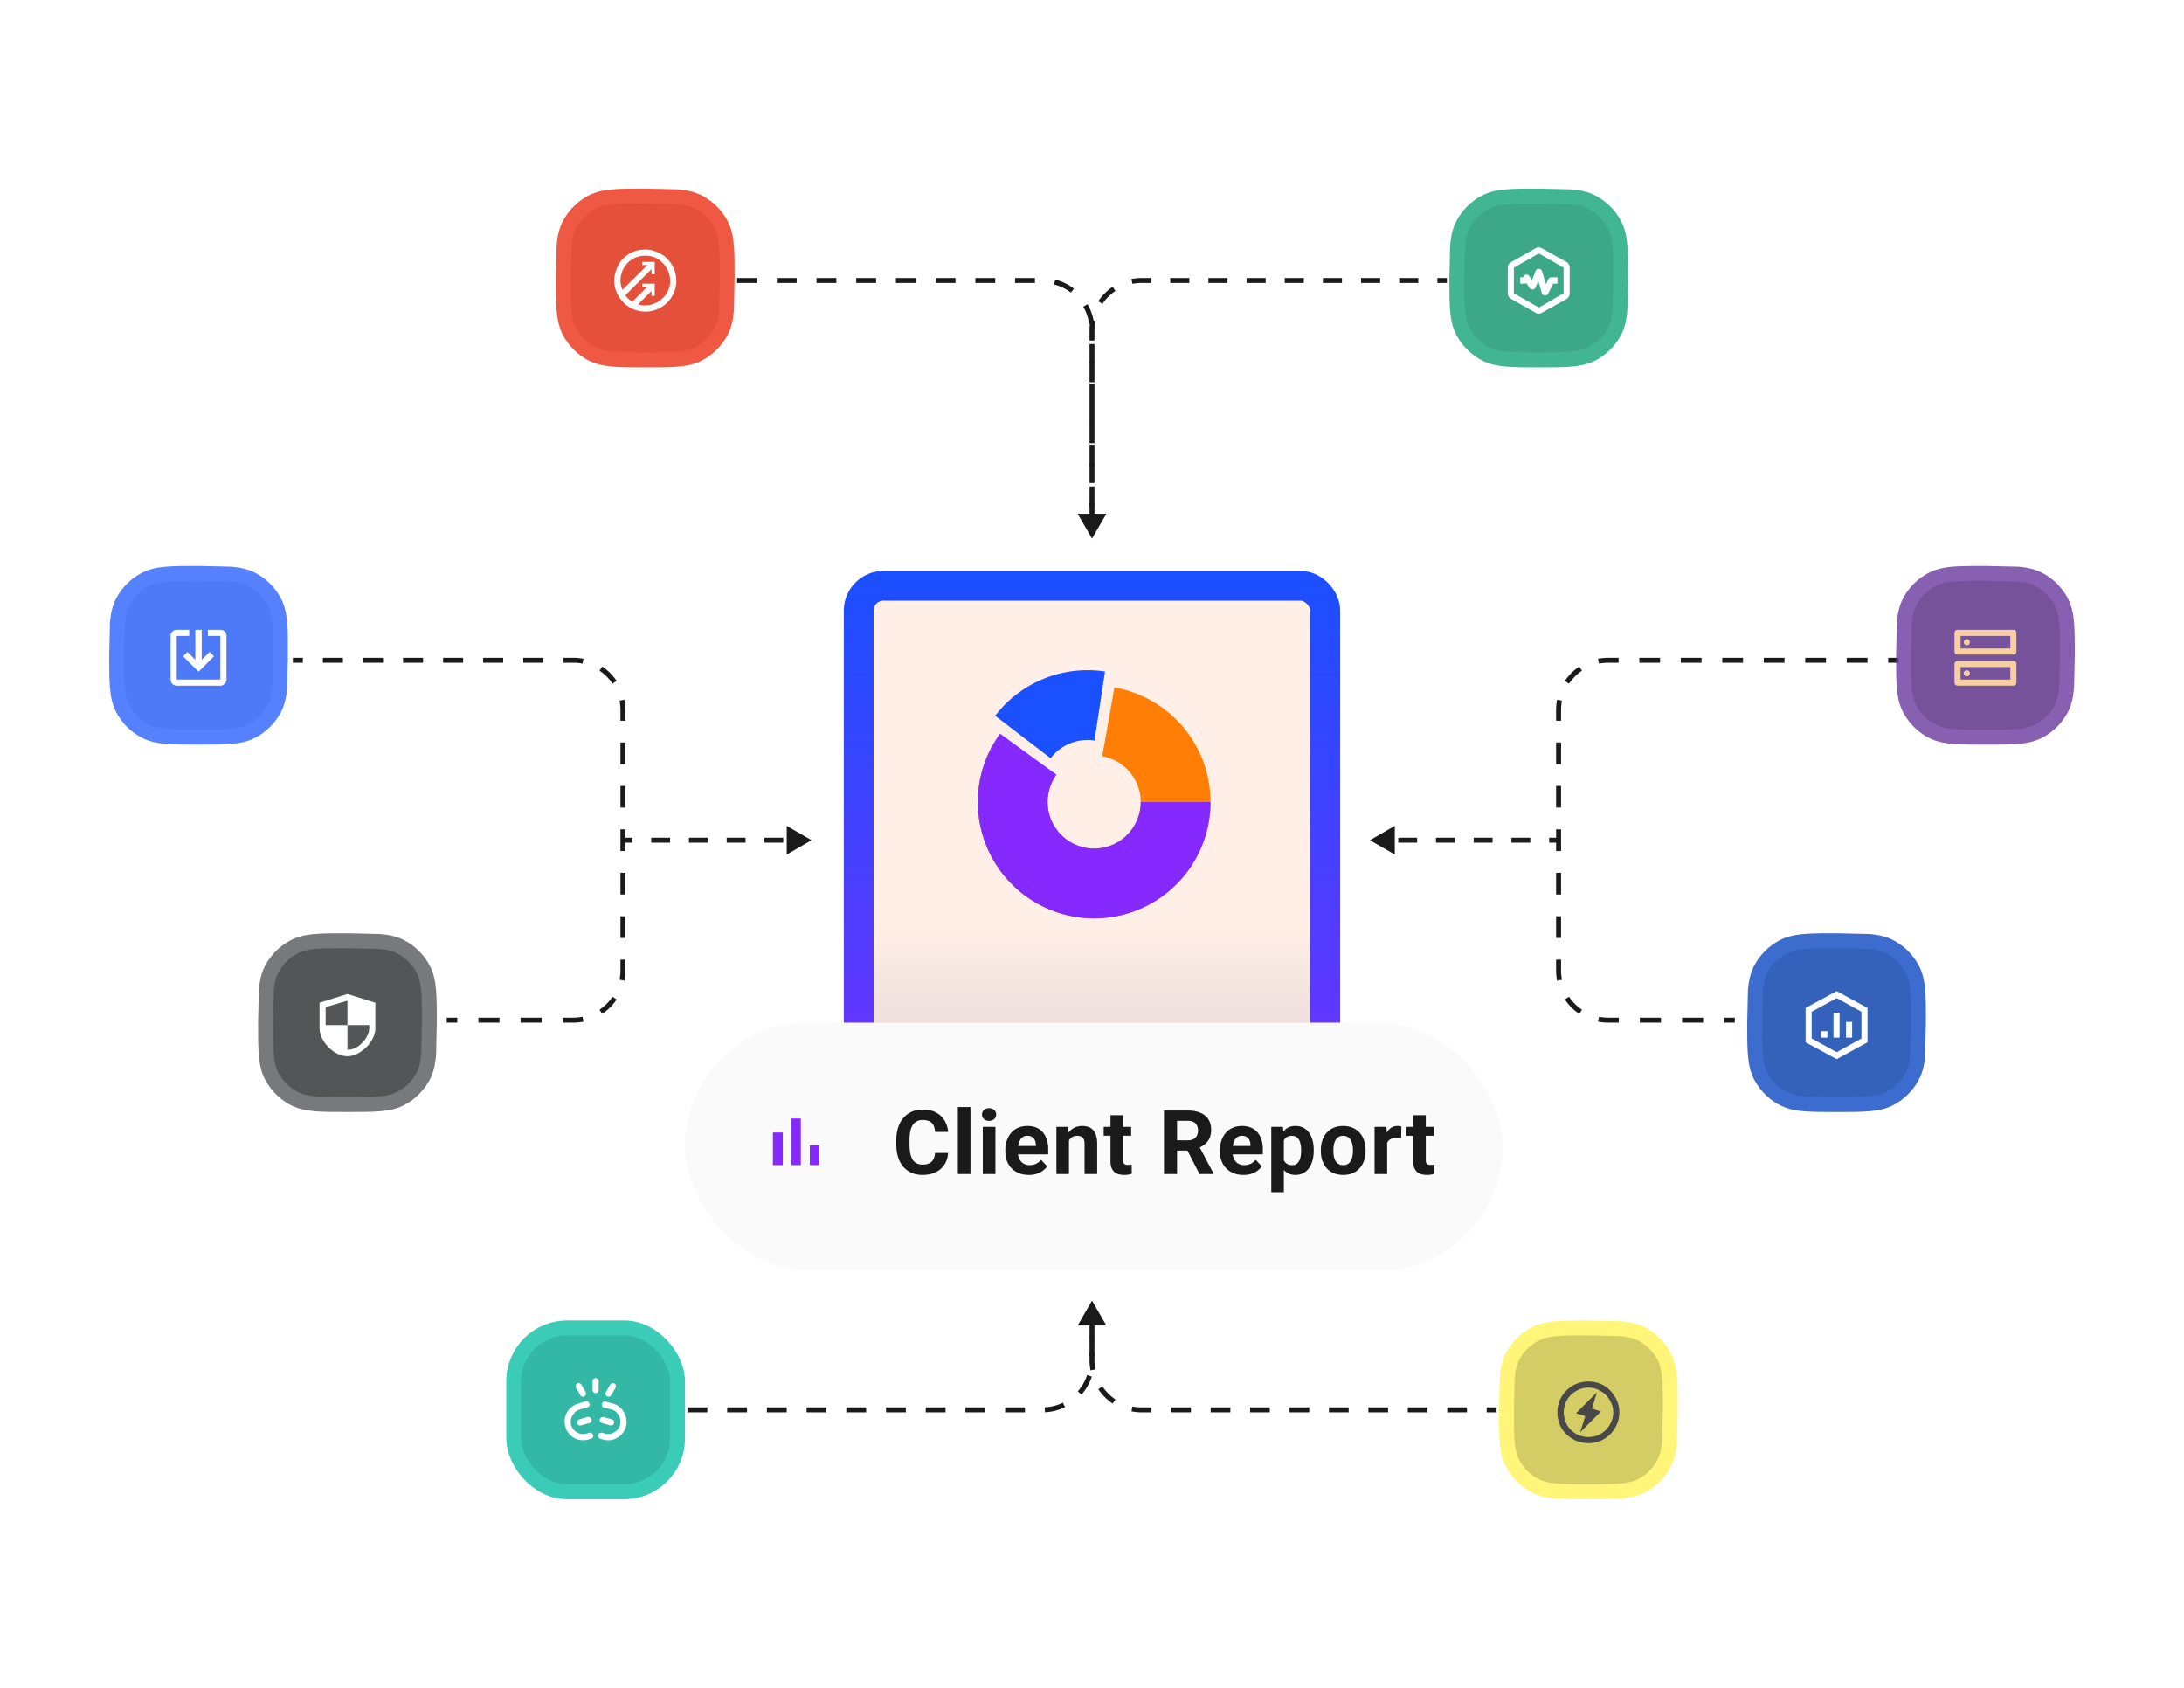 <svg xmlns="http://www.w3.org/2000/svg" width="440" height="340" fill="none" xmlns:v="https://vecta.io/nano"><style><![CDATA[.B{opacity:.8}.C{stroke-width:3}.D{fill:#fff}.E{fill:#1a1a1a}]]></style><path d="M163.5 169.25l-5-2.887v5.774l5-2.887zM59 133v.5h2.018v-.5-.5H59v.5zm6.054 0v.5h4.036v-.5-.5h-4.036v.5zm8.071 0v.5h4.036v-.5-.5h-4.036v.5zm8.071 0v.5h4.036v-.5-.5h-4.036v.5zm8.072 0v.5h4.036v-.5-.5h-4.036v.5zm8.071 0v.5h4.036v-.5-.5h-4.036v.5zm8.072 0v.5h4.035v-.5-.5h-4.035v.5zm8.071 0v.5h2.018v-.5-.5h-2.018v.5zm2.018 0v.5c.635 0 1.255.062 1.855.181l.097-.491.097-.49a10.56 10.56 0 0 0-2.049-.2v.5zm5.556 1.684l-.278.416c1.036.694 1.928 1.586 2.622 2.622l.416-.278.415-.278a10.54 10.54 0 0 0-2.897-2.897l-.278.415zm4.254 6.364l-.491.097c.119.6.181 1.22.181 1.855h.5.5a10.56 10.56 0 0 0-.2-2.049l-.49.097zm.19 1.952h-.5v2.188h.5.5V143h-.5zm0 6.562h-.5v4.376h.5.5v-4.376h-.5zm0 8.75h-.5v4.376h.5.5v-4.376h-.5zm0 8.75h-.5v2.188h.5.5v-2.188h-.5zM90 205.5v.5h2.125v-.5-.5H90v.5zm6.375 0v.5h4.25v-.5-.5h-4.25v.5zm8.5 0v.5h4.25v-.5-.5h-4.25v.5zm8.5 0v.5h2.125v-.5-.5h-2.125v.5zm2.125 0v.5a10.56 10.56 0 0 0 2.049-.2l-.097-.49-.097-.491c-.6.119-1.22.181-1.855.181v.5zm5.556-1.684l.278.415a10.54 10.54 0 0 0 2.897-2.897l-.415-.278-.416-.278c-.694 1.036-1.586 1.928-2.622 2.622l.278.416zm4.254-6.364l.49.097a10.56 10.56 0 0 0 .2-2.049h-.5-.5c0 .635-.062 1.255-.181 1.855l.491.097zm.19-1.952h.5v-2.188h-.5-.5v2.188h.5zm0-6.562h.5v-4.376h-.5-.5v4.376h.5zm0-8.75h.5v-4.376h-.5-.5v4.376h.5zm0-8.75h.5v-2.188h-.5-.5v2.188h.5zm0-2.188v.5h1.9v-.5-.5h-1.9v.5zm5.7 0v.5h3.8v-.5-.5h-3.8v.5zm7.6 0v.5h3.8v-.5-.5h-3.8v.5zm7.6 0v.5h3.8v-.5-.5h-3.8v.5zm7.6 0v.5h3.8v-.5-.5H154v.5z" class="E"/><g class="B"><use href="#D" fill="#c9c140"/><use href="#D" stroke="#fff458" class="C"/><path d="M320.029 278.289c1.133 0 2.168.273 3.105.82a5.96 5.96 0 0 1 2.227 2.286c.586.937.879 1.972.879 3.105a6.04 6.04 0 0 1-.879 3.164 6.08 6.08 0 0 1-2.227 2.227c-.937.547-1.972.82-3.105.82s-2.188-.273-3.164-.82c-.938-.547-1.7-1.289-2.286-2.227-.546-.976-.82-2.031-.82-3.164s.274-2.168.82-3.105c.586-.977 1.348-1.739 2.286-2.286.976-.547 2.031-.82 3.164-.82zm0 11.191c.898 0 1.718-.214 2.461-.644.781-.469 1.386-1.074 1.816-1.816.469-.782.703-1.622.703-2.52s-.234-1.719-.703-2.461c-.43-.781-1.035-1.387-1.816-1.816-.743-.469-1.563-.703-2.461-.703a4.81 4.81 0 0 0-2.52.703 4.51 4.51 0 0 0-1.816 1.816 4.82 4.82 0 0 0-.645 2.461c0 .898.215 1.738.645 2.52.429.742 1.035 1.347 1.816 1.816a5.14 5.14 0 0 0 2.52.644zm-2.52-4.804l1.875.586-1.055 3.281 4.219-4.219-1.816-.586.996-3.281-4.219 4.219z" class="E"/></g><g class="B"><use href="#E" fill="#282a2c"/><use href="#E" stroke="#55575c" class="C"/><path d="M70 200.23l5.625 1.758v5.157c0 .82-.273 1.679-.82 2.578-.547.859-1.27 1.582-2.168 2.168-.859.586-1.738.879-2.637.879s-1.797-.293-2.695-.879c-.859-.586-1.562-1.309-2.109-2.168-.547-.899-.82-1.758-.82-2.578v-5.157L70 200.23zm0 1.348l-4.394 1.289v3.633H70v4.98c.703 0 1.387-.214 2.051-.644.703-.469 1.269-1.055 1.699-1.758s.645-1.348.645-1.933v-.645H70v-4.922z" class="D"/></g><g class="B"><use href="#E" x="-30" y="-74" fill="#2259f6"/><use href="#E" x="-30" y="-74" stroke="#2b62ff" class="C"/><path d="M45.624 128.105v8.79c0 .312-.137.605-.41.878-.234.235-.508.352-.82.352h-8.789c-.312 0-.605-.117-.879-.352-.234-.273-.352-.566-.352-.878v-8.79a1.19 1.19 0 0 1 1.23-1.23h2.52v1.23h-2.52v8.79h8.789v-8.79h-2.52v-1.23h2.52a1.19 1.19 0 0 1 1.23 1.23zm-8.73 4.102l.879-.879 1.582 1.582v-6.035h1.289v6.035l1.582-1.582.879.879-3.105 3.105-3.105-3.105z" class="D"/></g><g class="B"><rect x="103.5" y="267.5" width="33" height="33" rx="10.731" fill="#00a68f"/><rect x="103.5" y="267.5" width="33" height="33" rx="10.731" stroke="#0abfa5" class="C"/><path d="M119.384 279.988c0 .157.059.313.176.469.117.117.254.176.41.176.195 0 .352-.059.469-.176.117-.156.176-.312.176-.469v-1.758c0-.234-.098-.41-.293-.527s-.41-.117-.645 0c-.195.117-.293.293-.293.527v1.758zm-1.875 10.137c-.859 0-1.621-.254-2.285-.762s-1.113-1.191-1.348-2.051c-.117-.468-.156-.937-.117-1.406.078-.508.235-.976.469-1.406.273-.43.605-.801.996-1.113s.82-.528 1.289-.645l1.465-.469c.195-.039.351-.019.469.059.156.078.254.215.293.41a.5.5 0 0 1 0 .469c-.078.117-.215.215-.411.293l-1.464.41c-.664.195-1.172.606-1.524 1.231-.351.585-.449 1.21-.293 1.875.196.664.586 1.171 1.172 1.523.625.352 1.27.43 1.934.234l.586-.175c.156-.04.312 0 .468.117a.52.52 0 0 1 .293.351.66.66 0 0 1-.058.469c-.078.156-.215.254-.41.293l-.586.176c-.313.078-.625.117-.938.117zm5.039 0c-.351 0-.683-.039-.996-.117l-.586-.176c-.156-.039-.293-.137-.41-.293-.078-.156-.098-.312-.059-.469s.137-.273.293-.351c.157-.117.313-.157.469-.117l.645.175c.625.196 1.23.118 1.816-.234.625-.352 1.016-.859 1.172-1.523a2.26 2.26 0 0 0-.234-1.875 2.3 2.3 0 0 0-1.465-1.231l-1.524-.352c-.156-.039-.273-.136-.351-.292s-.098-.313-.059-.469.117-.274.235-.352c.156-.117.332-.156.527-.117l1.465.41a3.34 3.34 0 0 1 1.289.645 3.65 3.65 0 0 1 .937 1.113c.274.43.43.898.469 1.406.078.469.059.938-.059 1.406-.234.86-.683 1.543-1.347 2.051s-1.406.762-2.227.762zm-5.801-4.219c-.156.039-.293.137-.41.293a.8.8 0 0 0-.058.528.52.52 0 0 0 .293.351.66.66 0 0 0 .468.059l1.7-.469c.156-.039.273-.137.351-.293.117-.156.137-.313.059-.469-.039-.156-.137-.273-.293-.351-.117-.117-.274-.157-.469-.117l-1.641.468zm6.211 1.231l-1.64-.469c-.196-.039-.332-.137-.41-.293s-.098-.313-.059-.469.137-.273.293-.351c.156-.117.312-.157.469-.117l1.64.468a.55.55 0 0 1 .411.293c.078.156.097.313.058.469s-.137.293-.293.41c-.156.078-.312.098-.469.059zm-.644-5.86c-.156-.117-.274-.254-.352-.41-.039-.156 0-.312.117-.469l.879-1.523c.079-.117.196-.195.352-.234.156-.079.312-.059.469.058.156.078.254.196.293.352s.019.312-.059.469l-.879 1.523c-.078.156-.215.254-.41.293-.156.039-.293.019-.41-.059zm-6.27-1.757l.879 1.523c.078.156.196.254.352.293.195.039.351.019.469-.059.156-.117.253-.254.293-.41s.019-.312-.059-.469l-.879-1.523c-.078-.117-.195-.195-.352-.234-.156-.079-.312-.059-.468.058-.157.078-.254.196-.293.352s-.02.312.058.469z" class="D"/></g><g class="B"><use href="#F" fill="#de240a"/><use href="#F" stroke="#eb2e13" class="C"/><path d="M126.514 51.285c.937-.625 1.953-.957 3.046-.996 1.133-.078 2.188.137 3.164.645a5.85 5.85 0 0 1 2.461 2.109 6.28 6.28 0 0 1 1.055 3.105c.078 1.094-.137 2.148-.644 3.164a5.94 5.94 0 0 1-2.11 2.402 6.28 6.28 0 0 1-3.105 1.055c-1.094.039-2.149-.176-3.164-.645-.977-.508-1.778-1.23-2.403-2.168s-.976-1.953-1.054-3.047c-.039-1.133.175-2.187.644-3.164.469-1.016 1.172-1.836 2.11-2.461zm6.269 1.055c-.898-.625-1.914-.898-3.047-.82a4.78 4.78 0 0 0-2.929 1.113 5.06 5.06 0 0 0-1.641 2.637c-.274 1.055-.195 2.09.234 3.105l5.039-4.98h-1.054v-.645h2.519v2.52h-.644v-1.055l-5.274 5.274c.391.508.86.938 1.406 1.289l3.047-3.047h-1.054v-.586h2.519v2.461h-.644v-.996l-2.696 2.695a4.78 4.78 0 0 0 2.344.117c.781-.156 1.484-.469 2.109-.937.665-.508 1.172-1.113 1.524-1.816.351-.742.508-1.504.469-2.285a5.14 5.14 0 0 0-.645-2.285 5.25 5.25 0 0 0-1.582-1.758z" class="D"/></g><g class="B"><use href="#F" x="180" fill="#0b9269"/><use href="#F" x="180" stroke="#13a478" class="C"/><path d="M304.404 52.809l4.981-2.812c.195-.117.39-.176.586-.176.234 0 .449.059.644.176l5.039 2.813c.195.117.332.273.41.469.118.195.176.41.176.645v5.156c0 .234-.058.449-.176.645-.078.195-.215.351-.41.469l-5.039 2.813c-.195.117-.41.176-.644.176-.196 0-.391-.059-.586-.176l-4.981-2.812c-.195-.117-.351-.273-.469-.469a1.23 1.23 0 0 1-.175-.645v-5.156a1.23 1.23 0 0 1 .175-.645c.118-.195.274-.351.469-.469zm.586 1.113v5.156l5.039 2.871 4.981-2.871v-5.156l-4.981-2.871-5.039 2.871zm4.922 2.637l.703 2.461c.039.195.137.332.293.41.195.078.371.098.527.059.196-.039.352-.156.469-.352l.996-1.992h.879v-1.289h-1.23a.63.63 0 0 0-.352.117c-.117.078-.215.176-.293.293l-.469.996-.761-2.637a.71.71 0 0 0-.41-.41c-.157-.078-.332-.078-.528 0-.156.039-.273.156-.351.352l-.762 1.875-.527-.82c-.157-.234-.372-.332-.645-.293-.234 0-.41.117-.527.352l-.117.176h-.528v1.289h.879c.117 0 .234-.039.352-.117l.644.996c.156.195.371.293.645.293.273-.039.468-.195.586-.469l.527-1.289z" class="D"/></g><path d="M276 169.25l5-2.887v5.774l-5-2.887zM382.5 133v.5h-2.089v-.5-.5h2.089v.5zm-6.268 0v.5h-4.178v-.5-.5h4.178v.5zm-8.357 0v.5h-4.179v-.5-.5h4.179v.5zm-8.357 0v.5h-4.179v-.5-.5h4.179v.5zm-8.357 0v.5h-4.179v-.5-.5h4.179v.5zm-8.357 0v.5h-4.179v-.5-.5h4.179v.5zm-8.358 0v.5h-4.178v-.5-.5h4.178v.5zm-8.357 0v.5H324v-.5-.5h2.089v.5zM324 133v.5c-.635 0-1.255.062-1.855.181l-.097-.491-.097-.49a10.56 10.56 0 0 1 2.049-.2v.5zm-5.556 1.684l.278.416c-1.036.694-1.928 1.586-2.622 2.622l-.416-.278-.415-.278a10.54 10.54 0 0 1 2.897-2.897l.278.415zm-4.254 6.364l.491.097c-.119.6-.181 1.22-.181 1.855h-.5-.5a10.56 10.56 0 0 1 .2-2.049l.49.097zM314 143h.5v2.188h-.5-.5V143h.5zm0 6.562h.5v4.376h-.5-.5v-4.376h.5zm0 8.75h.5v4.376h-.5-.5v-4.376h.5zm0 8.75h.5v2.188h-.5-.5v-2.188h.5zm35.5 38.438v.5h-2.125v-.5-.5h2.125v.5zm-6.375 0v.5h-4.25v-.5-.5h4.25v.5zm-8.5 0v.5h-4.25v-.5-.5h4.25v.5zm-8.5 0v.5H324v-.5-.5h2.125v.5zm-2.125 0v.5a10.56 10.56 0 0 1-2.049-.2l.097-.49.097-.491c.6.119 1.22.181 1.855.181v.5zm-5.556-1.684l-.278.415a10.54 10.54 0 0 1-2.897-2.897l.415-.278.416-.278c.694 1.036 1.586 1.928 2.622 2.622l-.278.416zm-4.254-6.364l-.49.097a10.56 10.56 0 0 1-.2-2.049h.5.5c0 .635.062 1.255.181 1.855l-.491.097zM314 195.5h-.5v-2.188h.5.5v2.188h-.5zm0-6.562h-.5v-4.376h.5.5v4.376h-.5zm0-8.75h-.5v-4.376h.5.5v4.376h-.5zm0-8.75h-.5v-2.188h.5.5v2.188h-.5zm0-2.188v.5h-1.9v-.5-.5h1.9v.5zm-5.7 0v.5h-3.8v-.5-.5h3.8v.5zm-7.6 0v.5h-3.8v-.5-.5h3.8v.5zm-7.6 0v.5h-3.8v-.5-.5h3.8v.5zm-7.6 0v.5h-3.8v-.5-.5h3.8v.5z" class="E"/><rect x="173" y="118" width="94" height="134" rx="5" fill="url(#B)"/><rect x="173" y="118" width="94" height="134" rx="5" stroke="url(#C)" stroke-width="6"/><path d="M224.507 138.481a23.44 23.44 0 0 1 19.14 19.82 23.44 23.44 0 0 1-2.515 14.265c-2.324 4.37-5.972 7.892-10.42 10.062a23.44 23.44 0 0 1-27.134-4.784 23.44 23.44 0 0 1-3.835-27.285l12.417 6.602a9.37 9.37 0 0 0-1.006 5.706c.275 1.961 1.164 3.784 2.54 5.208s3.166 2.376 5.116 2.72a9.37 9.37 0 0 0 9.905-4.831 9.37 9.37 0 0 0 1.006-5.706c-.275-1.961-1.164-3.784-2.54-5.208s-3.166-2.376-5.116-2.72l2.442-13.849z" fill="#ff7e06"/><path d="M243.875 161.562a23.43 23.43 0 0 1-2.555 10.641 23.44 23.44 0 0 1-7.106 8.321c-2.993 2.174-6.457 3.609-10.11 4.187a23.43 23.43 0 0 1-10.909-.858c-3.518-1.143-6.715-3.102-9.33-5.718s-4.575-5.812-5.718-9.33a23.43 23.43 0 0 1-.858-10.909c.578-3.653 2.013-7.117 4.187-10.11l11.377 8.266c-.87 1.197-1.444 2.583-1.675 4.044s-.114 2.956.343 4.364a9.39 9.39 0 0 0 6.019 6.019c1.408.457 2.903.574 4.364.343s2.847-.805 4.044-1.675a9.38 9.38 0 0 0 2.843-3.328 9.39 9.39 0 0 0 1.022-4.257h14.062z" fill="#8629ff"/><path d="M200.491 144.187c2.552-3.332 5.952-5.918 9.845-7.487a23.43 23.43 0 0 1 12.286-1.434l-2.114 13.903a9.39 9.39 0 0 0-4.915.573 9.38 9.38 0 0 0-3.938 2.995l-11.164-8.55z" fill="#1a50ff"/><g class="B"><use href="#D" x="80" y="-152" fill="#52277f"/><use href="#D" x="80" y="-152" stroke="#69389e" class="C"/><path d="M395.634 129.395c0-.235.098-.411.293-.528.235-.156.449-.156.645 0 .195.117.293.274.293.469s-.059.352-.176.469-.274.175-.469.175a.56.56 0 0 1-.41-.175c-.117-.117-.176-.254-.176-.41zm-1.875-1.875c0-.196.059-.352.176-.469s.273-.176.469-.176h11.25c.156 0 .293.059.41.176s.176.273.176.469v3.75c0 .156-.059.292-.176.41a.56.56 0 0 1-.41.175h-11.25c-.196 0-.352-.058-.469-.175s-.176-.254-.176-.41v-3.75zm1.231 3.105h10.019v-2.52H394.99v2.52zm1.289 4.395a.72.72 0 0 0-.586.292c-.117.196-.117.411 0 .645.156.195.332.293.527.293s.352-.059.469-.176.176-.254.176-.41c0-.195-.059-.352-.176-.469a.56.56 0 0 0-.41-.175zm-2.52-1.29c0-.156.059-.292.176-.41s.273-.175.469-.175h11.25a.56.56 0 0 1 .41.175c.117.118.176.254.176.41v3.75c0 .196-.059.352-.176.469s-.254.176-.41.176h-11.25c-.196 0-.352-.059-.469-.176s-.176-.273-.176-.469v-3.75zm1.231 3.165h10.019v-2.52H394.99v2.52z" fill="#f6c38a"/></g><g class="B"><use href="#D" x="50" y="-78" fill="#013aa9"/><use href="#D" x="50" y="-78" stroke="#0b48c2" class="C"/><path d="M373.135 205.855v3.165h-1.231v-3.165h1.231zm-3.106-4.804l-5.039 2.754v5.39l5.039 2.754 4.981-2.754v-5.39l-4.981-2.754zm0-1.406l6.211 3.398v6.914l-6.211 3.398-6.269-3.398v-6.914l6.269-3.398zm-1.875 8.085v1.29h-1.289v-1.29h1.289zm2.461-3.75v5.04h-1.23v-5.04h1.23z" class="D"/></g><path d="M148.5 56.5H210a10 10 0 0 1 10 10v41M138.5 284H210a10 10 0 0 0 10-10v-10" stroke="#1a1a1a" stroke-dasharray="4 4"/><path d="M220 108.5l-2.887-5h5.774l-2.887 5zm71.5-52v.5h-1.922v-.5-.5h1.922v.5zm-5.766 0v.5h-3.843v-.5-.5h3.843v.5zm-7.687 0v.5h-3.844v-.5-.5h3.844v.5zm-7.688 0v.5h-3.843v-.5-.5h3.843v.5zm-7.687 0v.5h-3.844v-.5-.5h3.844v.5zm-7.688 0v.5h-3.843v-.5-.5h3.843v.5zm-7.687 0v.5h-3.844v-.5-.5h3.844v.5zm-7.688 0v.5h-3.843v-.5-.5h3.843v.5zm-7.687 0v.5H230v-.5-.5h1.922v.5zm-1.922 0v.5c-.635 0-1.255.062-1.855.181l-.097-.49-.097-.49a10.56 10.56 0 0 1 2.049-.2v.5zm-5.556 1.684l.278.416a9.56 9.56 0 0 0-2.622 2.622l-.416-.278-.415-.278c.766-1.145 1.752-2.13 2.897-2.897l.278.415zm-4.254 6.364l.491.097a9.52 9.52 0 0 0-.181 1.855h-.5-.5a10.56 10.56 0 0 1 .2-2.049l.49.097zM220 66.5h.5v2.1h-.5-.5v-2.1h.5zm0 6.3h.5V77h-.5-.5v-4.2h.5zm0 8.4h.5v4.2h-.5-.5v-4.2h.5zm0 8.4h.5v4.2h-.5-.5v-4.2h.5zm0 8.4h.5v4.2h-.5-.5V98h.5zm0 164l-2.887 5h5.774L220 262zm81.5 22v-.5h-1.986v.5.5h1.986v-.5zm-5.958 0v-.5h-3.973v.5.5h3.973v-.5zm-7.945 0v-.5h-3.972v.5.5h3.972v-.5zm-7.944 0v-.5h-3.972v.5.5h3.972v-.5zm-7.945 0v-.5h-3.972v.5.5h3.972v-.5zm-7.944 0v-.5h-3.972v.5.5h3.972v-.5zm-7.945 0v-.5h-3.972v.5.5h3.972v-.5zm-7.944 0v-.5h-3.972v.5.5h3.972v-.5zm-7.944 0v-.5h-3.973v.5.5h3.973v-.5zm-7.945 0v-.5H230v.5.5h1.986v-.5zM230 284v-.5c-.635 0-1.255-.062-1.855-.181l-.097.491-.097.49a10.56 10.56 0 0 0 2.049.2v-.5zm-5.556-1.684l.278-.416c-1.036-.694-1.928-1.586-2.622-2.622l-.416.278-.415.278a10.54 10.54 0 0 0 2.897 2.897l.278-.415zm-4.254-6.364l.491-.097c-.119-.6-.181-1.22-.181-1.855h-.5-.5a10.56 10.56 0 0 0 .2 2.049l.49-.097zM220 274h.5v-1.5h-.5-.5v1.5h.5zm0-4.5h.5v-3h-.5-.5v3h.5z" class="E"/><g filter="url(#A)"><rect x="138" y="191" width="164.737" height="50" rx="25" fill="#fafafa"/><path d="M159.462 210.312h1.875v9.376h-1.875v-9.376zm-3.75 2.813h2v6.563h-2v-6.563zm9.312 2.563h-1.875v4h1.875v-4z" fill="#8629ff"/><path d="M188.378 217.255h2.628c-.053.861-.29 1.626-.712 2.294-.416.668-.999 1.189-1.749 1.564-.744.375-1.641.563-2.689.563-.821 0-1.556-.141-2.206-.422a4.68 4.68 0 0 1-1.67-1.231c-.457-.533-.806-1.177-1.046-1.933s-.361-1.603-.361-2.54v-.888c0-.937.123-1.784.37-2.54.251-.762.609-1.409 1.072-1.942.469-.534 1.028-.944 1.679-1.231s1.376-.43 2.179-.43c1.067 0 1.966.193 2.698.58.739.386 1.31.92 1.714 1.599.41.68.657 1.453.739 2.321h-2.637c-.029-.516-.132-.953-.308-1.31a1.74 1.74 0 0 0-.8-.817c-.351-.188-.82-.282-1.406-.282-.439 0-.823.082-1.151.246s-.604.414-.826.748-.39.755-.501 1.265c-.106.504-.159 1.096-.159 1.776v.905c0 .662.05 1.245.15 1.749.1.498.252.92.457 1.265.211.34.48.598.809.774.334.17.735.255 1.204.255.55 0 1.005-.088 1.362-.264a1.82 1.82 0 0 0 .817-.782c.194-.346.308-.776.343-1.292zm7.136-9.255v13.5h-2.54V208h2.54zm5.027 3.99v9.51h-2.54v-9.51h2.54zm-2.698-2.478c0-.369.129-.674.387-.914s.603-.361 1.037-.361c.427 0 .77.12 1.028.361a1.18 1.18 0 0 1 .396.914 1.18 1.18 0 0 1-.396.914c-.258.24-.601.36-1.028.36-.434 0-.78-.12-1.037-.36s-.387-.545-.387-.914zm9.43 12.164c-.738 0-1.4-.117-1.986-.352-.586-.24-1.084-.571-1.494-.993s-.715-.911-.932-1.468c-.217-.562-.325-1.16-.325-1.793v-.351c0-.721.102-1.38.307-1.978s.498-1.116.879-1.555a3.86 3.86 0 0 1 1.406-1.011c.551-.24 1.172-.361 1.864-.361.674 0 1.271.112 1.793.334s.958.54 1.309.95c.358.41.627.902.809 1.476.182.569.272 1.201.272 1.899v1.054h-7.558v-1.687h5.071v-.194a2.19 2.19 0 0 0-.193-.94c-.123-.281-.311-.504-.563-.668s-.574-.246-.967-.246c-.334 0-.621.073-.861.22a1.7 1.7 0 0 0-.589.615c-.146.264-.258.574-.334.932-.07.351-.105.738-.105 1.16v.351c0 .381.052.733.158 1.055s.267.601.466.835a2.13 2.13 0 0 0 .738.545 2.44 2.44 0 0 0 .993.193 3.1 3.1 0 0 0 1.275-.263 2.77 2.77 0 0 0 1.028-.818l1.23 1.336c-.199.287-.471.563-.817.826-.34.264-.75.481-1.23.651-.481.164-1.029.246-1.644.246zm8.085-7.655v7.479h-2.531v-9.51h2.373l.158 2.031zm-.369 2.39h-.685c0-.703.091-1.336.272-1.898.182-.569.437-1.052.765-1.451.328-.404.718-.711 1.169-.922.457-.217.967-.326 1.529-.326.445 0 .853.065 1.222.194s.685.334.949.615c.27.281.475.653.615 1.116.147.463.22 1.029.22 1.697v6.064h-2.549v-6.073c0-.422-.058-.75-.176-.985a.99.99 0 0 0-.518-.492c-.223-.099-.498-.149-.826-.149-.34 0-.636.067-.888.202-.246.135-.451.322-.615.562-.158.235-.279.51-.361.827s-.123.656-.123 1.019zm12.902-4.421v1.793h-5.537v-1.793h5.537zm-4.166-2.346h2.531v8.991c0 .275.036.486.106.633a.63.63 0 0 0 .334.307c.146.053.331.079.554.079l.421-.017.326-.053.008 1.863c-.216.071-.451.126-.703.167s-.53.062-.835.062c-.556 0-1.043-.091-1.459-.273-.41-.187-.726-.486-.949-.896s-.334-.949-.334-1.617v-9.246zm10.774-.941h4.773c.978 0 1.819.147 2.522.44.709.293 1.254.726 1.635 1.3s.571 1.281.571 2.119c0 .685-.117 1.274-.351 1.766-.229.486-.554.894-.976 1.222a5.06 5.06 0 0 1-1.467.773l-.835.44h-4.149l-.017-2.057h3.085c.462 0 .846-.082 1.151-.246s.533-.393.685-.686c.159-.293.238-.632.238-1.019 0-.41-.076-.765-.229-1.064s-.384-.527-.694-.685-.7-.237-1.169-.237h-2.136V221.5h-2.637v-12.797zm7.155 12.797l-2.918-5.704 2.786-.018 2.953 5.599v.123h-2.821zm8.859.176c-.739 0-1.401-.117-1.987-.352-.586-.24-1.084-.571-1.494-.993a4.4 4.4 0 0 1-.931-1.468c-.217-.562-.326-1.16-.326-1.793v-.351c0-.721.103-1.38.308-1.978s.498-1.116.879-1.555a3.85 3.85 0 0 1 1.406-1.011c.551-.24 1.172-.361 1.863-.361.674 0 1.272.112 1.793.334a3.52 3.52 0 0 1 1.31.95c.357.41.627.902.809 1.476.181.569.272 1.201.272 1.899v1.054h-7.559v-1.687h5.072v-.194a2.19 2.19 0 0 0-.194-.94 1.49 1.49 0 0 0-.562-.668c-.252-.164-.574-.246-.967-.246-.334 0-.621.073-.861.22s-.437.351-.589.615c-.147.264-.258.574-.334.932-.07.351-.106.738-.106 1.16v.351c0 .381.053.733.159 1.055.111.322.266.601.465.835.205.234.452.416.739.545a2.44 2.44 0 0 0 .993.193 3.09 3.09 0 0 0 1.274-.263c.399-.182.741-.455 1.029-.818l1.23 1.336a3.74 3.74 0 0 1-.817.826c-.34.264-.75.481-1.231.651-.48.164-1.028.246-1.643.246zm8.138-7.858v11.338h-2.531V211.99h2.346l.185 1.828zm6.02 2.822v.184c0 .692-.082 1.333-.246 1.925-.158.592-.392 1.107-.703 1.547-.31.433-.697.773-1.16 1.019-.457.241-.984.361-1.582.361-.58 0-1.084-.117-1.512-.352a3.14 3.14 0 0 1-1.081-.984c-.287-.428-.518-.923-.694-1.486a11.72 11.72 0 0 1-.405-1.81v-.483c.094-.692.229-1.325.405-1.899.176-.58.407-1.081.694-1.503.293-.428.651-.759 1.072-.993.428-.234.929-.352 1.503-.352.604 0 1.134.115 1.591.343.463.229.85.557 1.16.985.317.427.554.937.712 1.529.164.592.246 1.248.246 1.969zm-2.54.184v-.184c0-.405-.035-.777-.105-1.117s-.17-.647-.317-.905c-.14-.258-.328-.457-.562-.597-.229-.147-.507-.22-.835-.22-.346 0-.642.055-.888.167-.24.111-.436.272-.589.483s-.266.463-.342.756-.123.624-.141.993v1.222c.029.433.111.823.246 1.169a1.76 1.76 0 0 0 .624.808c.281.2.65.299 1.108.299.333 0 .615-.073.843-.219.229-.153.413-.361.554-.625.146-.263.249-.568.308-.914a6.12 6.12 0 0 0 .096-1.116zm3.972.018v-.185c0-.697.1-1.339.299-1.925s.489-1.104.87-1.538.85-.77 1.407-1.01c.556-.246 1.195-.37 1.916-.37s1.362.124 1.924.37c.563.24 1.035.577 1.415 1.01.387.434.68.947.879 1.538s.299 1.228.299 1.925v.185a5.98 5.98 0 0 1-.299 1.925c-.199.586-.492 1.098-.879 1.538a3.89 3.89 0 0 1-1.406 1.01c-.556.241-1.195.361-1.916.361s-1.362-.12-1.925-.361c-.556-.24-1.028-.577-1.415-1.01a4.56 4.56 0 0 1-.87-1.538c-.199-.592-.299-1.234-.299-1.925zm2.532-.185v.185c0 .398.035.77.105 1.116s.182.65.334.914c.158.258.363.46.615.607s.56.219.923.219c.352 0 .654-.073.905-.219s.455-.349.607-.607c.152-.264.264-.568.334-.914.076-.346.114-.718.114-1.116v-.185c0-.386-.038-.75-.114-1.09-.07-.345-.185-.65-.343-.914-.152-.269-.354-.48-.606-.632s-.557-.229-.914-.229-.662.076-.914.229a1.79 1.79 0 0 0-.607.632c-.152.264-.264.569-.334.914s-.105.704-.105 1.09zm10.827-2.593v7.436h-2.531v-9.51h2.382l.149 2.074zm2.866-2.135l-.044 2.346-.449-.044-.466-.026c-.357 0-.667.047-.931.141-.258.088-.475.219-.651.395-.169.176-.298.39-.386.642-.082.252-.129.539-.141.861l-.51-.158c0-.615.062-1.181.185-1.696.123-.522.302-.976.536-1.363.24-.386.533-.685.879-.896s.741-.317 1.186-.317c.141 0 .285.012.431.036.147.017.267.044.361.079zm6.556.061v1.793h-5.537v-1.793h5.537zm-4.166-2.346h2.531v8.991c0 .275.035.486.105.633.077.146.188.249.334.307a1.65 1.65 0 0 0 .554.079l.422-.017.325-.053.009 1.863a4.67 4.67 0 0 1-.703.167 5.22 5.22 0 0 1-.835.062c-.557 0-1.043-.091-1.459-.273-.41-.187-.727-.486-.949-.896s-.334-.949-.334-1.617v-9.246z" class="E"/></g><defs><filter id="A" x="118" y="186" width="204.737" height="90" filterUnits="userSpaceOnUse" color-interpolation-filters="sRGB"><feFlood flood-opacity="0" result="A"/><feColorMatrix in="SourceAlpha" values="0 0 0 0 0 0 0 0 0 0 0 0 0 0 0 0 0 0 127 0"/><feOffset dy="15"/><feGaussianBlur stdDeviation="10"/><feColorMatrix values="0 0 0 0 0 0 0 0 0 0 0 0 0 0 0 0 0 0 0.15 0"/><feBlend mode="multiply" in2="A"/><feBlend in="SourceGraphic"/></filter><linearGradient id="B" x1="220" y1="185" x2="220" y2="261.5" gradientUnits="userSpaceOnUse"><stop stop-color="#ffefe6"/><stop offset="1" stop-color="#c4b8cc"/></linearGradient><linearGradient id="C" x1="220" y1="115" x2="220" y2="255" gradientUnits="userSpaceOnUse"><stop stop-color="#1a4fff"/><stop offset="1" stop-color="#8629ff"/></linearGradient><path id="D" d="M320 267.5l6.443.142c1.699.144 3.111.444 4.385 1.125a10.72 10.72 0 0 1 4.405 4.405c.681 1.274.981 2.686 1.125 4.385.143 1.68.142 3.775.142 6.443l-.142 6.443c-.144 1.699-.444 3.111-1.125 4.385a10.72 10.72 0 0 1-4.405 4.405c-1.274.681-2.686.981-4.385 1.125-1.68.143-3.775.142-6.443.142s-4.763.001-6.443-.142c-1.699-.144-3.111-.444-4.385-1.125a10.72 10.72 0 0 1-4.405-4.405c-.681-1.274-.981-2.686-1.125-4.385-.143-1.68-.142-3.775-.142-6.443l.142-6.443c.144-1.699.444-3.111 1.125-4.385a10.72 10.72 0 0 1 4.405-4.405c1.274-.681 2.686-.981 4.385-1.125 1.68-.143 3.775-.142 6.443-.142z"/><path id="E" d="M70 189.5l6.443.142c1.699.144 3.111.444 4.385 1.125 1.872 1 3.405 2.533 4.405 4.405.681 1.274.98 2.686 1.125 4.385.143 1.68.142 3.775.142 6.443l-.142 6.443c-.145 1.699-.444 3.111-1.125 4.385-1 1.872-2.534 3.405-4.405 4.405-1.274.681-2.686.981-4.385 1.125-1.68.143-3.775.142-6.443.142s-4.763.001-6.443-.142c-1.699-.144-3.111-.444-4.385-1.125-1.872-1-3.405-2.533-4.405-4.405-.681-1.274-.98-2.686-1.125-4.385-.143-1.68-.142-3.775-.142-6.443l.142-6.443c.145-1.699.444-3.111 1.125-4.385 1-1.872 2.534-3.405 4.405-4.405 1.274-.681 2.686-.981 4.385-1.125 1.68-.143 3.775-.142 6.443-.142z"/><path id="F" d="M130 39.5l6.443.142c1.699.145 3.111.444 4.385 1.125 1.872 1 3.405 2.534 4.405 4.405.681 1.274.981 2.686 1.125 4.385.143 1.68.142 3.775.142 6.443l-.142 6.443c-.144 1.699-.444 3.111-1.125 4.385-1 1.872-2.533 3.405-4.405 4.405-1.274.681-2.686.98-4.385 1.125-1.68.143-3.775.142-6.443.142s-4.763.001-6.443-.142c-1.699-.145-3.111-.444-4.385-1.125-1.872-1-3.405-2.534-4.405-4.405-.681-1.274-.981-2.686-1.125-4.385-.143-1.68-.142-3.775-.142-6.443l.142-6.443c.144-1.699.444-3.111 1.125-4.385 1-1.872 2.533-3.405 4.405-4.405 1.274-.681 2.686-.98 4.385-1.125 1.68-.143 3.775-.142 6.443-.142z"/></defs></svg>